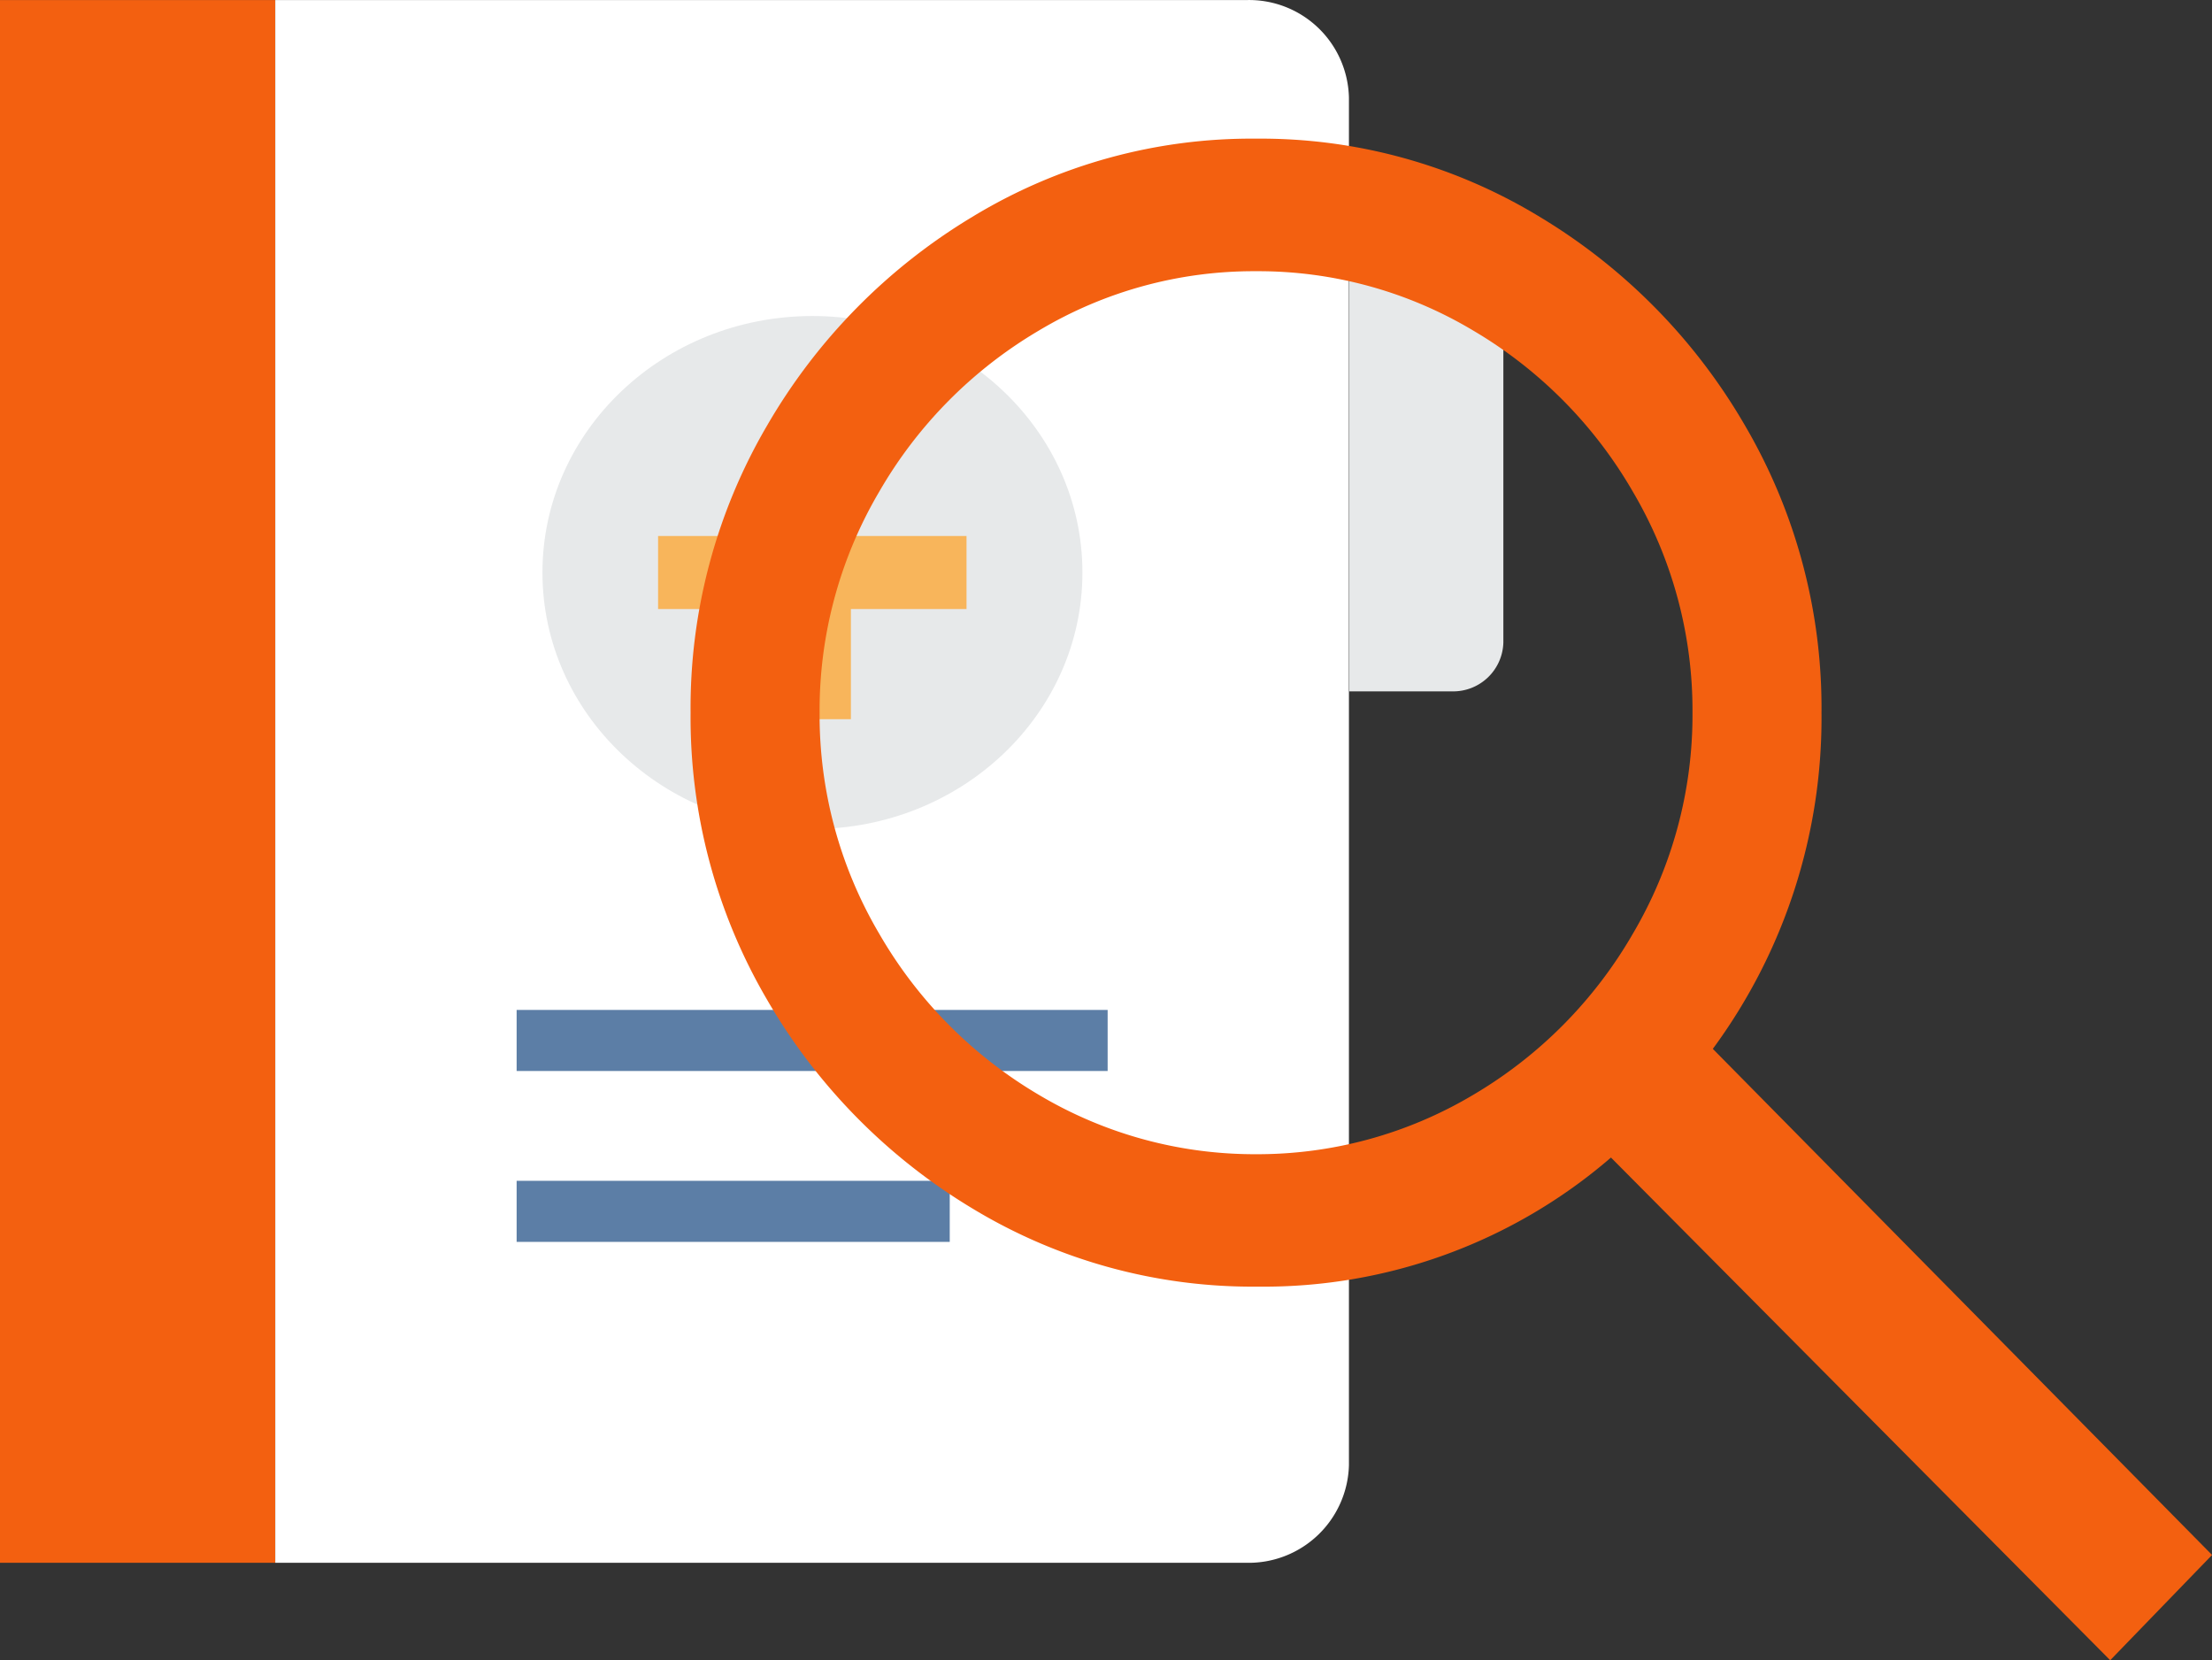 <svg xmlns="http://www.w3.org/2000/svg" width="33.075" height="24.823"><rect width="100%" height="100%" fill="#333333" stroke="none"/><defs><style>.a{fill:#f36010}.d{fill:#e7e9ea}</style></defs><g transform="translate(-2.59 .001)"><path class="a" d="M2.59 0h4.115v23.365H2.59z"/><path d="M21.225 0H6.706v23.365h14.519a1.5 1.5 0 0 0 1.535-1.459V1.459A1.494 1.494 0 0 0 21.225 0z" fill="#fff"/><path d="M10.315 15.099h8.837v.913h-8.837zm0 2.555h6.476v.913h-6.476z" fill="#5c7ea6"/><path class="d" d="M24.301 3.702h-1.535v6.634h1.535a.751.751 0 0 0 .768-.729V4.431a.751.751 0 0 0-.768-.729z"/><ellipse class="d" cx="4.037" cy="3.835" rx="4.037" ry="3.835" transform="translate(10.701 4.724)"/><path d="M17.042 8.013h-1.729V6.371h-1.154v1.642H12.43v1.092h1.729v1.647h1.154V9.105h1.729z" fill="#f8b55b"/></g><path class="a" d="M33.076 23.249l-1.523 1.574-7.465-7.516a7.944 7.944 0 0 1-5.282 1.93 8.08 8.08 0 0 1-4.265-1.168 8.76 8.76 0 0 1-3.072-3.123 8.351 8.351 0 0 1-1.143-4.291 8.351 8.351 0 0 1 1.143-4.291 8.76 8.76 0 0 1 3.072-3.123 8.034 8.034 0 0 1 4.24-1.168 8.034 8.034 0 0 1 4.24 1.168 8.76 8.76 0 0 1 3.072 3.123 8.351 8.351 0 0 1 1.143 4.291 8.339 8.339 0 0 1-1.625 5.027zm-14.27-5.992h-.05a6.3 6.3 0 0 0 3.275-.889 6.655 6.655 0 0 0 2.387-2.412 6.438 6.438 0 0 0 .889-3.3 6.438 6.438 0 0 0-.889-3.3 6.655 6.655 0 0 0-2.387-2.412 6.257 6.257 0 0 0-3.25-.889 6.257 6.257 0 0 0-3.25.889 6.655 6.655 0 0 0-2.387 2.412 6.438 6.438 0 0 0-.889 3.3 6.438 6.438 0 0 0 .889 3.3 6.655 6.655 0 0 0 2.387 2.412 6.3 6.3 0 0 0 3.275.889z"/></svg>